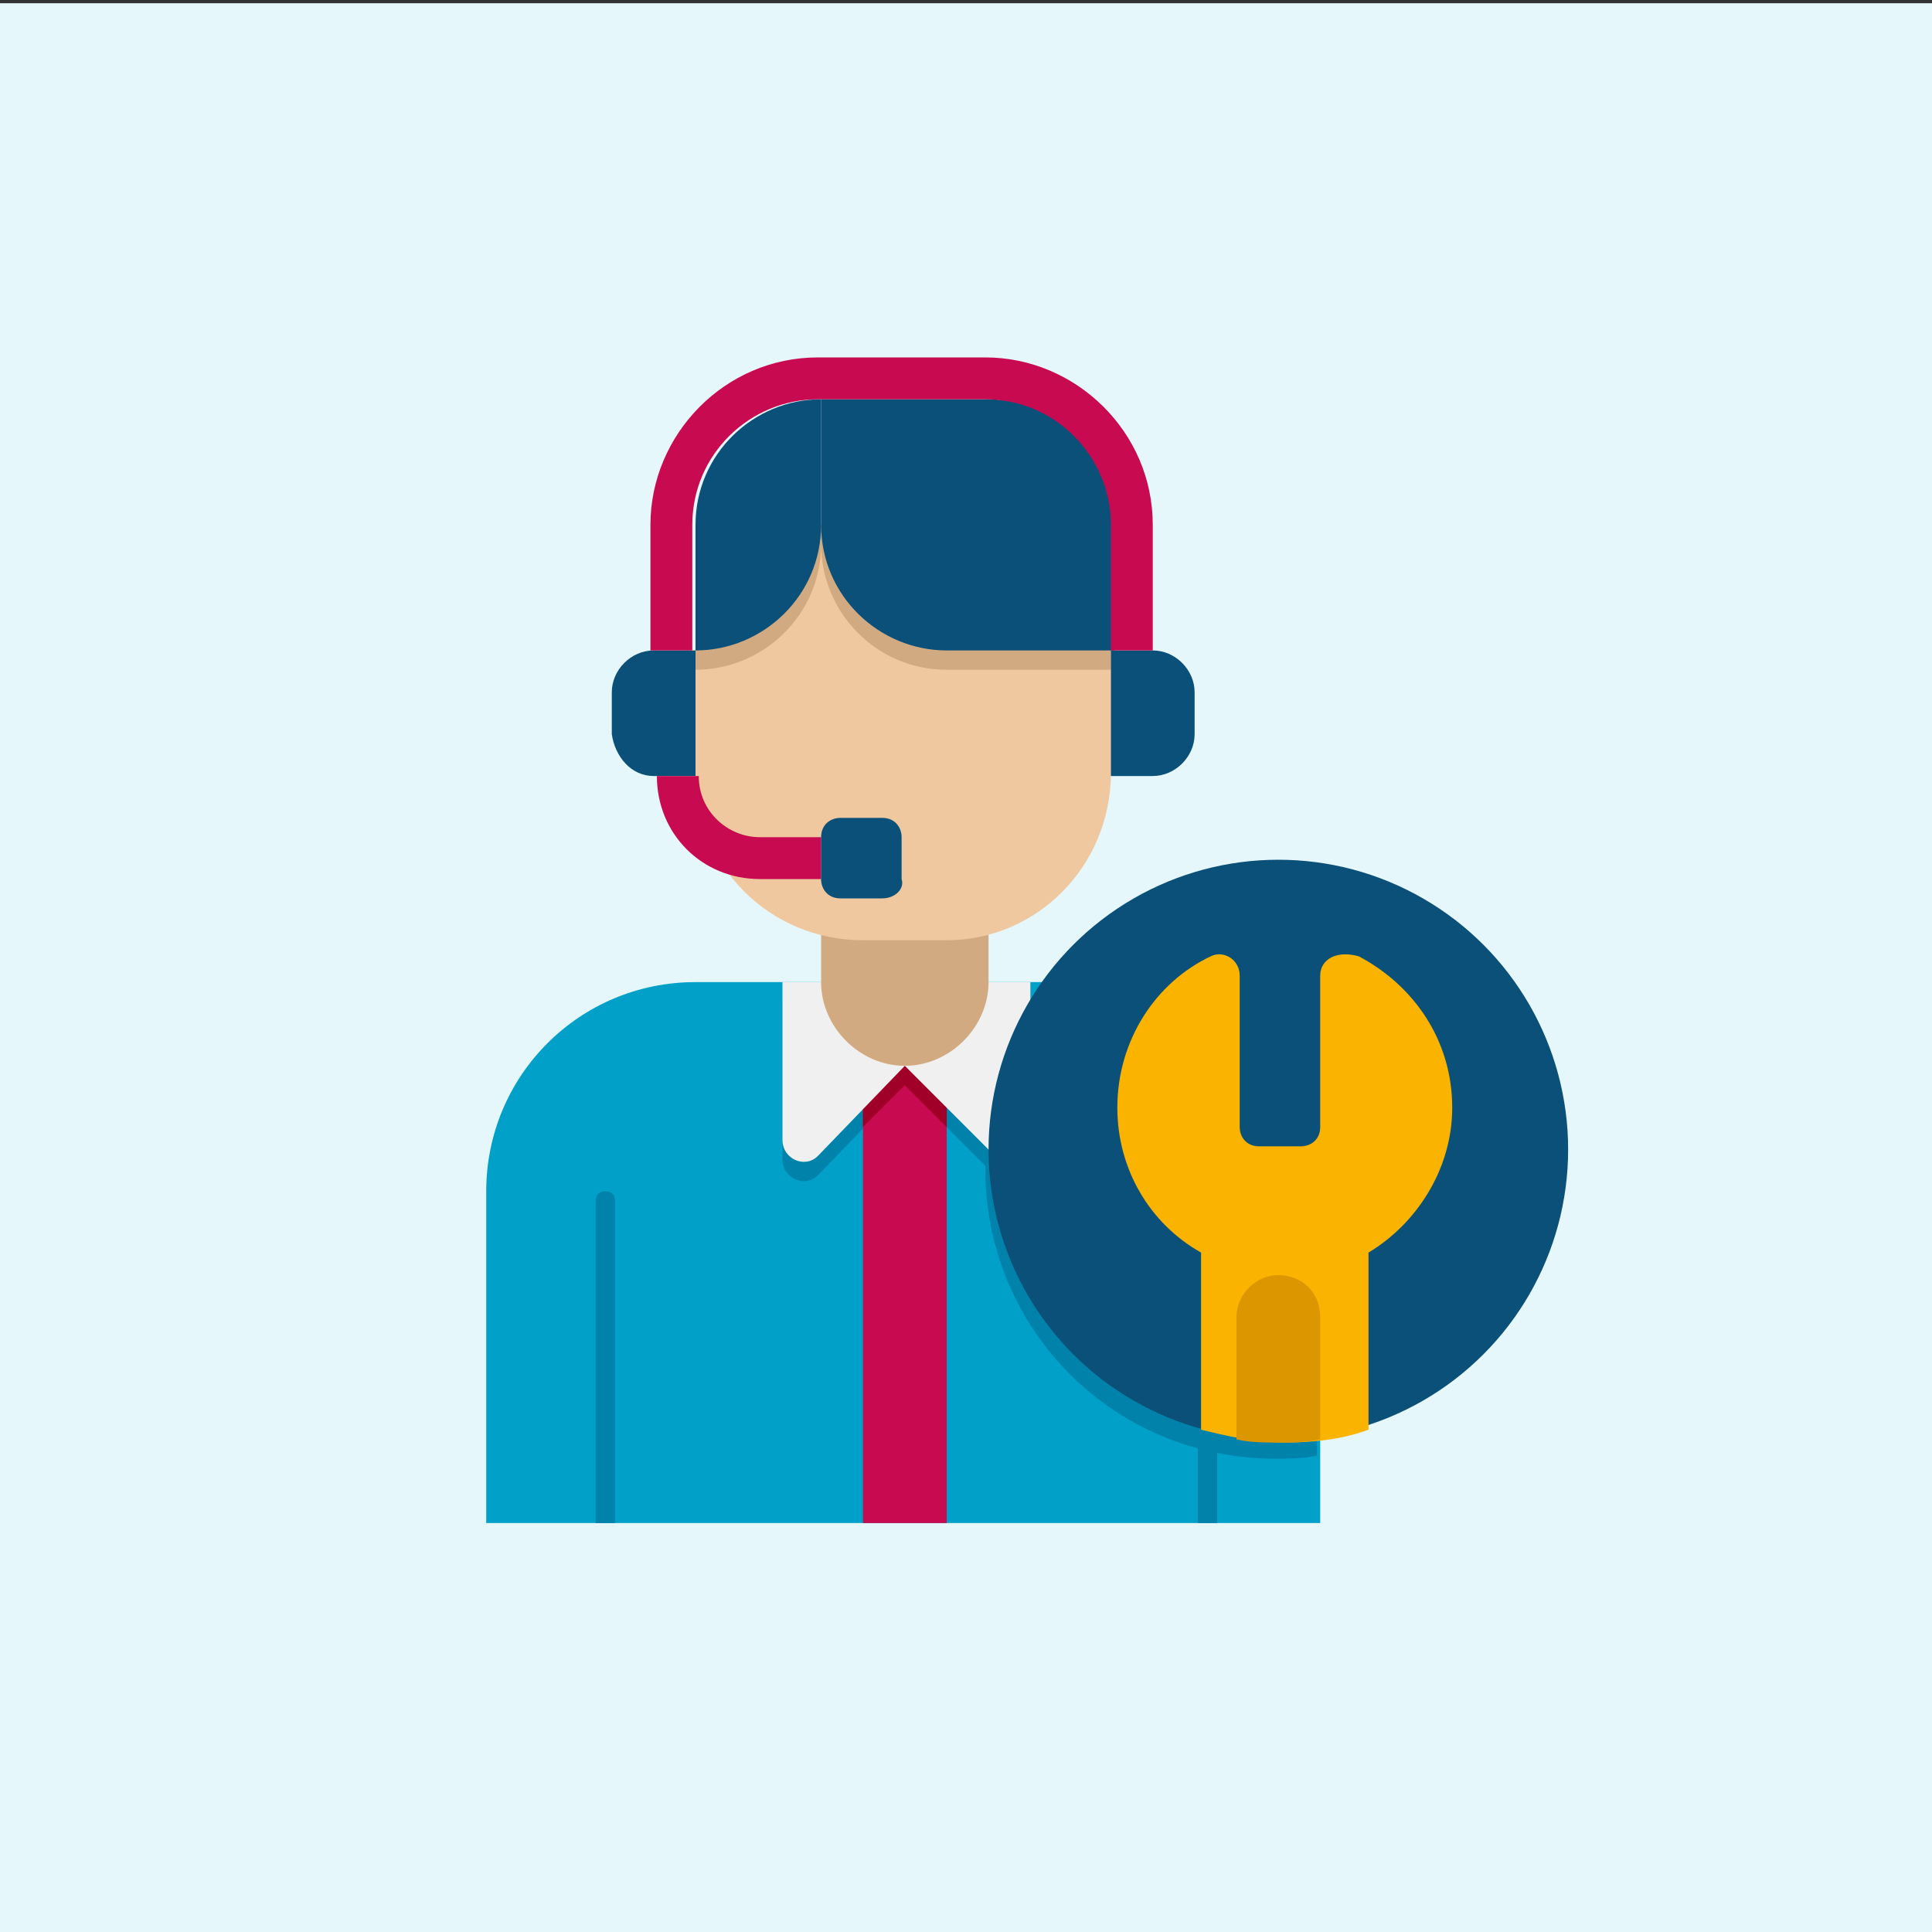 <?xml version="1.0" encoding="utf-8"?>
<!-- Generator: Adobe Illustrator 25.4.1, SVG Export Plug-In . SVG Version: 6.00 Build 0)  -->
<svg version="1.1" id="Layer_1" xmlns="http://www.w3.org/2000/svg" xmlns:xlink="http://www.w3.org/1999/xlink" x="0px" y="0px"
	 width="60px" height="60px" viewBox="0 0 60 60" style="enable-background:new 0 0 60 60;" xml:space="preserve">
<rect x="0" y="0" width="60" height="60" fill="#333333" stroke="none"/>
<style type="text/css">
	.st0{fill:#E6F7FC;}
	.st1{fill:#00A0C8;}
	.st2{fill:#0082AA;}
	.st3{fill:#C80A50;}
	.st4{fill:#A00028;}
	.st5{fill:#F0F0F0;}
	.st6{fill:#D2AA82;}
	.st7{fill:#F0C8A0;}
	.st8{fill:#0A5078;}
	.st9{fill:#FAB400;}
	.st10{fill:#DC9600;}
</style>
<rect y="0.1" class="st0" width="60" height="60.4"/>
<g id="Icons">
	<g>
		<g>
			<g>
				<g>
					<g>
						<path class="st1" d="M34.5,30.5H21.6c-3.6,0-6.5,2.9-6.5,6.5v10.3H41V37C41,33.4,38.1,30.5,34.5,30.5z"/>
					</g>
				</g>
			</g>
		</g>
		<path class="st2" d="M34.5,30.5h-1.8c-1.3,1.6-2.1,3.6-2.1,5.8c0,5,4,9,9,9c0.4,0,0.9,0,1.3-0.1V37C41,33.4,38.1,30.5,34.5,30.5z"
			/>
		<g>
			<g>
				<g>
					<g>
						<path class="st2" d="M28.1,33.7l2.8,2.8c0.4,0.4,1.1,0.1,1.1-0.5v-4.9h-7.7v4.9c0,0.6,0.7,0.9,1.1,0.5L28.1,33.7z"/>
					</g>
				</g>
			</g>
		</g>
		<g>
			<g>
				<g>
					<g>
						<path class="st3" d="M26.8,29.2h2.6v18.1h-2.6V29.2z"/>
					</g>
				</g>
			</g>
		</g>
		<g>
			<g>
				<g>
					<g>
						<path class="st4" d="M26.8,35l1.3-1.3l1.3,1.3v-3.9h-2.6V35z"/>
					</g>
				</g>
			</g>
		</g>
		<g>
			<g>
				<g>
					<g>
						<path class="st5" d="M28.1,33.1l2.8,2.8c0.4,0.4,1.1,0.1,1.1-0.5v-4.9h-7.7v4.9c0,0.6,0.7,0.9,1.1,0.5L28.1,33.1z"/>
					</g>
				</g>
			</g>
		</g>
		<g>
			<g>
				<g>
					<g>
						<path class="st6" d="M28.1,33.1c-1.4,0-2.6-1.2-2.6-2.6v-3.9h5.2v3.9C30.7,31.9,29.5,33.1,28.1,33.1z"/>
					</g>
				</g>
			</g>
		</g>
		<g>
			<g>
				<g>
					<g>
						<path class="st7" d="M29.4,29.2h-2.6c-2.9,0-5.2-2.3-5.2-5.2v-7.7h12.9v7.7C34.5,26.9,32.2,29.2,29.4,29.2z"/>
					</g>
				</g>
			</g>
		</g>
		<g>
			<g>
				<g>
					<g>
						<path class="st6" d="M34.5,20.8v-4.5H21.6v4.5c2.1,0,3.9-1.7,3.9-3.9c0,2.1,1.7,3.9,3.9,3.9H34.5z"/>
					</g>
				</g>
			</g>
		</g>
		<g>
			<g>
				<g>
					<g>
						<path class="st8" d="M25.5,12.4c-2.1,0-3.9,1.7-3.9,3.9v3.9c2.1,0,3.9-1.7,3.9-3.9V12.4z"/>
					</g>
				</g>
			</g>
		</g>
		<g>
			<g>
				<g>
					<g>
						<path class="st8" d="M25.5,12.4h5.2c2.1,0,3.9,1.7,3.9,3.9v3.9h-5.2c-2.1,0-3.9-1.7-3.9-3.9V12.4z"/>
					</g>
				</g>
			</g>
		</g>
		<g>
			<g>
				<g>
					<g>
						<path class="st2" d="M19.1,47.3v-10c0-0.2-0.1-0.3-0.3-0.3c-0.2,0-0.3,0.1-0.3,0.3v10H19.1z"/>
					</g>
				</g>
			</g>
		</g>
		<g>
			<g>
				<g>
					<g>
						<path class="st2" d="M37.8,47.3v-10c0-0.2-0.1-0.3-0.3-0.3c-0.2,0-0.3,0.1-0.3,0.3v10H37.8z"/>
					</g>
				</g>
			</g>
		</g>
		<g>
			<g>
				<g>
					<g>
						<path class="st8" d="M20.3,24.1h1.3v-3.9h-1.3c-0.7,0-1.3,0.6-1.3,1.3v1.3C19.1,23.5,19.6,24.1,20.3,24.1z"/>
					</g>
				</g>
			</g>
		</g>
		<g>
			<g>
				<g>
					<g>
						<path class="st8" d="M34.5,24.1h1.3c0.7,0,1.3-0.6,1.3-1.3v-1.3c0-0.7-0.6-1.3-1.3-1.3h-1.3V24.1z"/>
					</g>
				</g>
			</g>
		</g>
		<g>
			<g>
				<g>
					<g>
						<path class="st3" d="M35.8,20.2h-1.3v-3.9c0-2.1-1.7-3.9-3.9-3.9h-5.2c-2.1,0-3.9,1.7-3.9,3.9v3.9h-1.3v-3.9
							c0-2.8,2.3-5.2,5.2-5.2h5.2c2.8,0,5.2,2.3,5.2,5.2V20.2z"/>
					</g>
				</g>
			</g>
		</g>
		<g>
			<g>
				<g>
					<g>
						<circle class="st8" cx="39.7" cy="35.7" r="9"/>
					</g>
				</g>
			</g>
		</g>
		<g>
			<g>
				<g>
					<g>
						<path class="st3" d="M25.5,27.3h-1.9c-1.8,0-3.2-1.4-3.2-3.2h1.3c0,1.1,0.9,1.9,1.9,1.9h1.9V27.3z"/>
					</g>
				</g>
			</g>
		</g>
		<g>
			<g>
				<g>
					<g>
						<path class="st8" d="M27.4,27.9h-1.3c-0.4,0-0.6-0.3-0.6-0.6V26c0-0.4,0.3-0.6,0.6-0.6h1.3c0.4,0,0.6,0.3,0.6,0.6v1.3
							C28.1,27.6,27.8,27.9,27.4,27.9z"/>
					</g>
				</g>
			</g>
		</g>
		<g>
			<g>
				<g>
					<g>
						<path class="st9" d="M41,30.3V35c0,0.4-0.3,0.6-0.6,0.6h-1.3c-0.4,0-0.6-0.3-0.6-0.6v-4.7c0-0.5-0.5-0.8-0.9-0.6
							c-1.7,0.8-2.9,2.6-2.9,4.7c0,1.9,1,3.6,2.6,4.5v5.5c0.8,0.2,1.7,0.4,2.6,0.4c0.9,0,1.8-0.1,2.6-0.4v-5.5
							c1.5-0.9,2.6-2.6,2.6-4.5c0-2.1-1.2-3.8-2.9-4.7C41.5,29.5,41,29.8,41,30.3z"/>
					</g>
				</g>
			</g>
		</g>
		<g>
			<g>
				<g>
					<g>
						<path class="st10" d="M39.7,39.6c-0.7,0-1.3,0.6-1.3,1.3v3.8c0.4,0.1,0.9,0.1,1.3,0.1c0.4,0,0.9,0,1.3-0.1v-3.8
							C41,40.1,40.4,39.6,39.7,39.6z"/>
					</g>
				</g>
			</g>
		</g>
	</g>
</g>
</svg>
